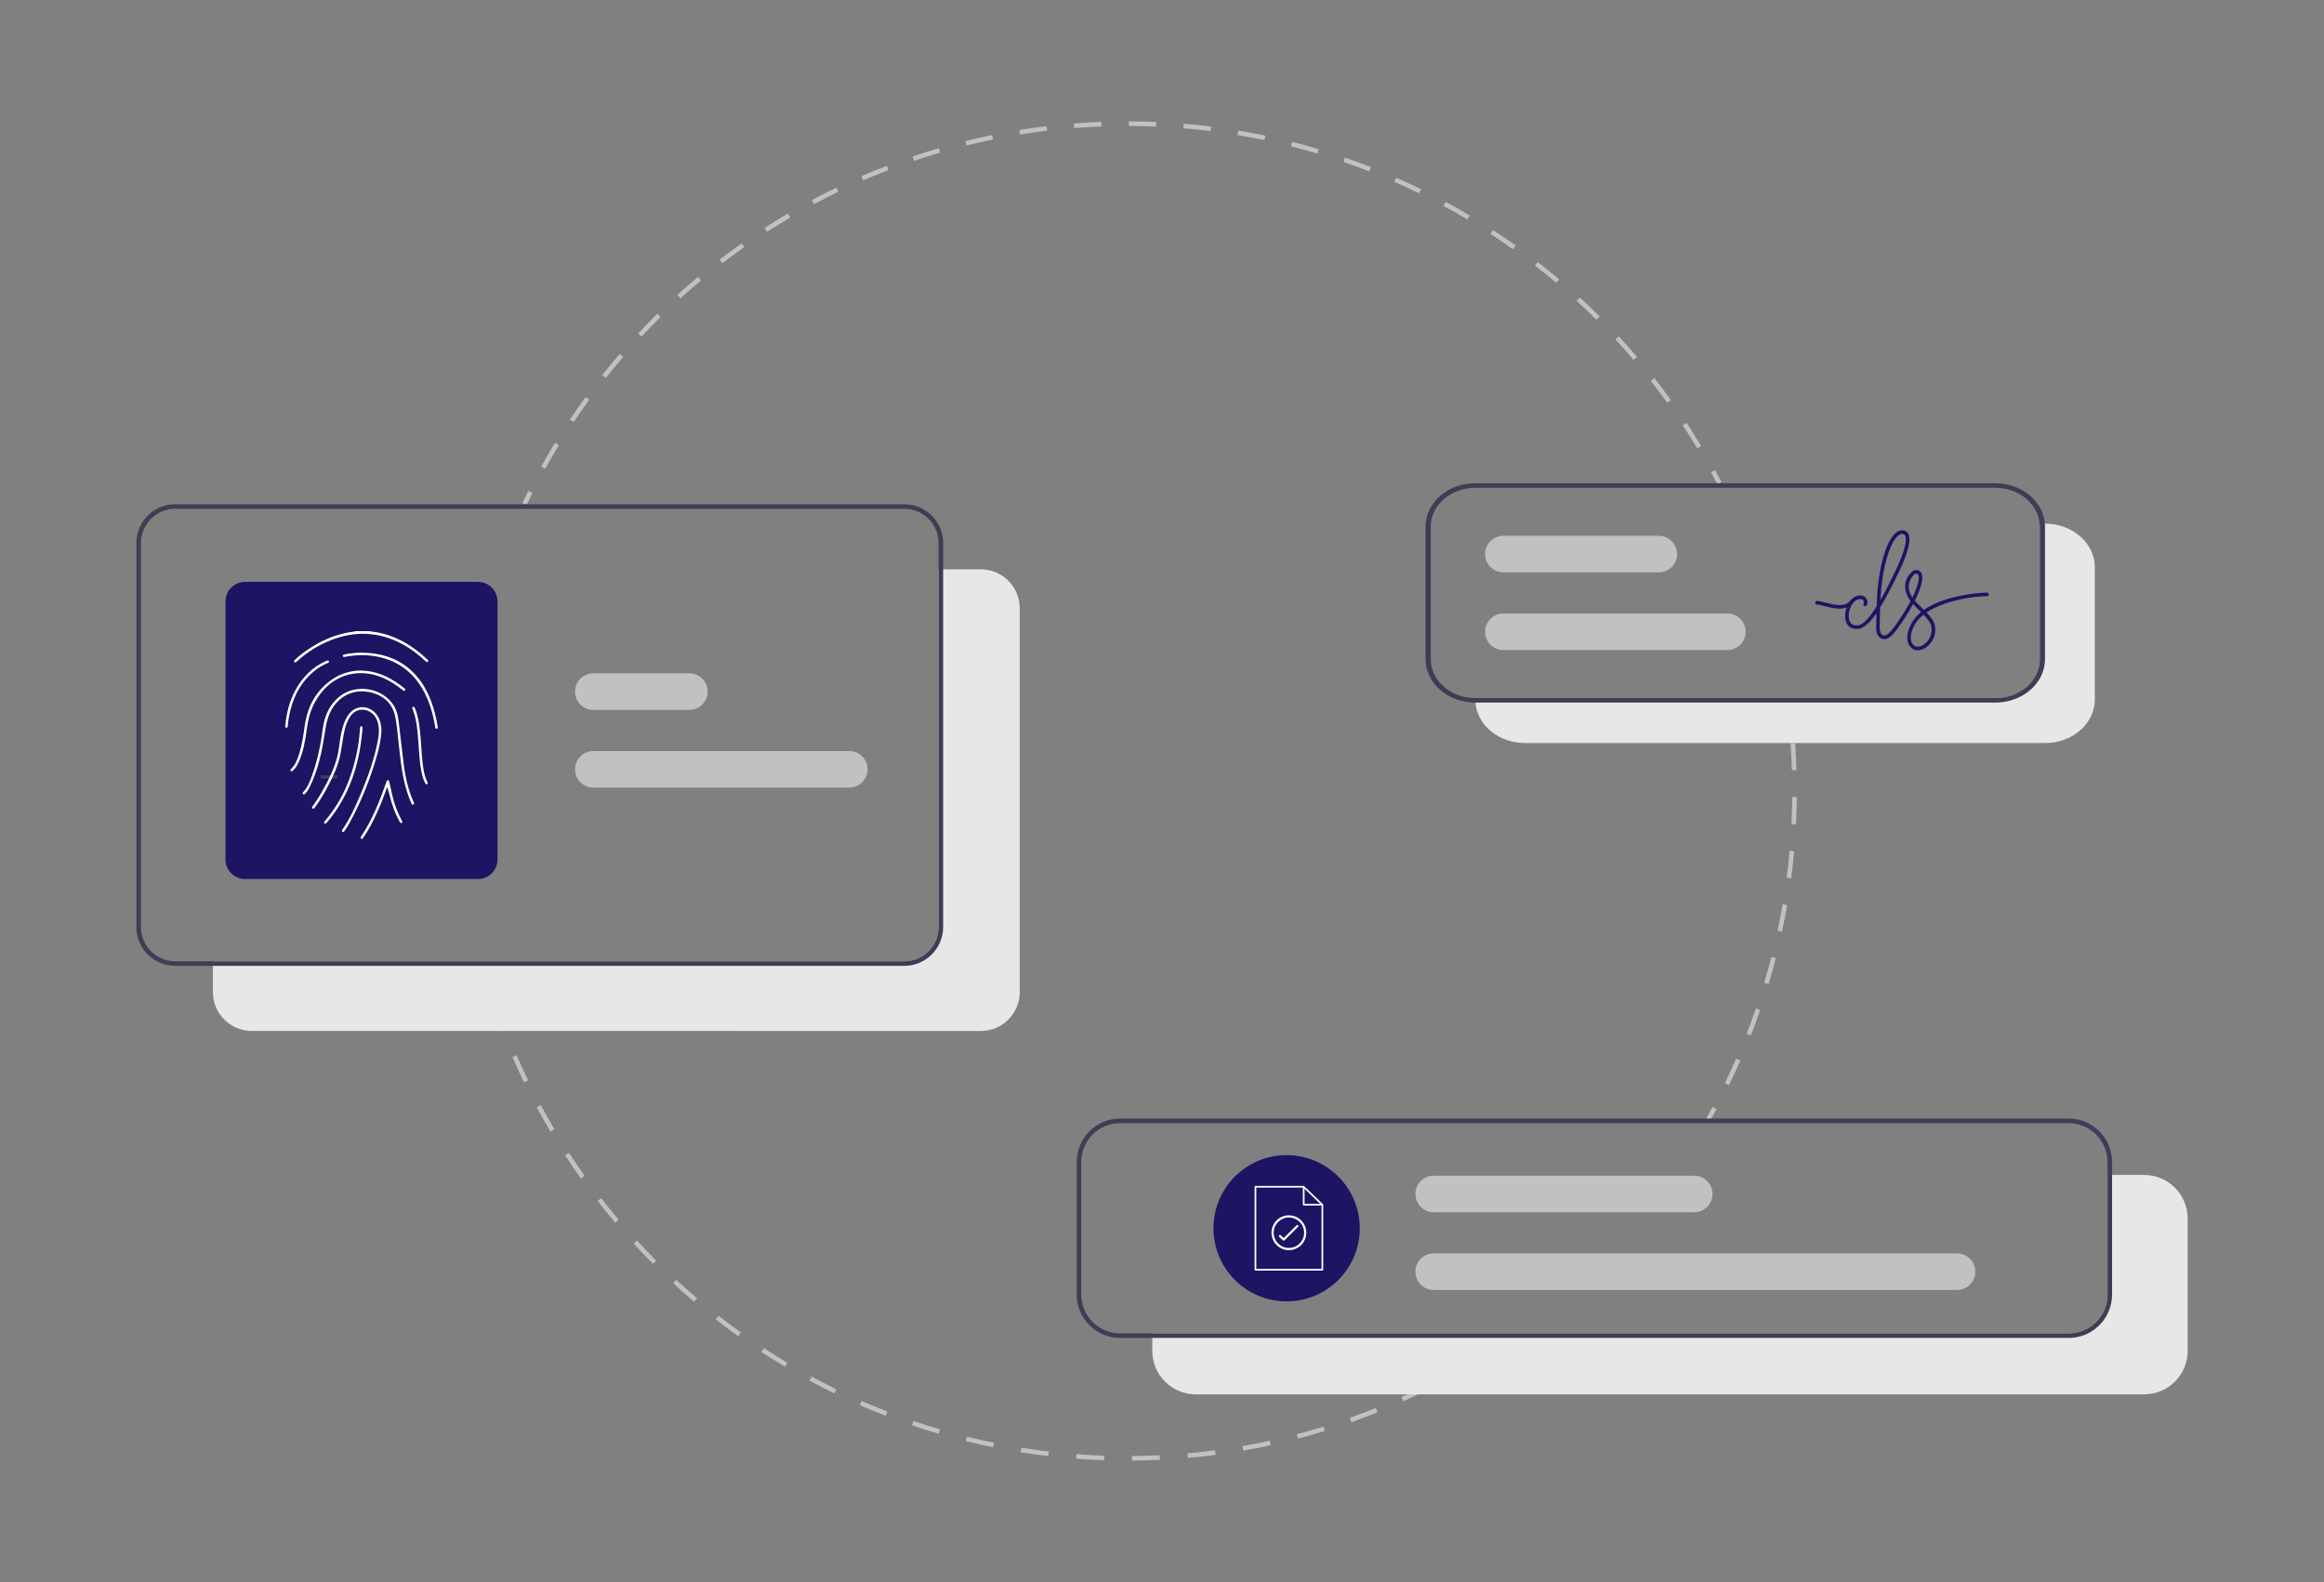 <?xml version="1.0" encoding="UTF-8"?><svg id="Capa_1" xmlns="http://www.w3.org/2000/svg" viewBox="0 0 1090.84 742.66"><rect x="0" y="0" width="1090.84" height="742.66" fill="#808080" stroke="none"/><defs><style>.cls-1{fill:#e7e7e7;}.cls-2{fill:#fff;}.cls-3{fill:#c1c1c1;}.cls-4{fill:#1d1464;}.cls-5{fill:#3f3d56;}</style></defs><path class="cls-3" d="M704.45,632.22l-1.2-1.78c1.77-1.19,3.53-2.41,5.28-3.64l1.23,1.75c-1.76,1.24-3.53,2.46-5.32,3.66Z"/><path class="cls-3" d="M531.35,685.66l-.02-2.15c4.34-.03,8.72-.15,13.03-.36l.1,2.14c-4.34,.21-8.76,.33-13.12,.36Zm-13.13-.17c-4.36-.15-8.77-.39-13.11-.72l.16-2.14c4.31,.32,8.69,.56,13.02,.71l-.07,2.14Zm39.34-1.09l-.19-2.14c4.31-.39,8.66-.87,12.96-1.44l.28,2.13c-4.32,.57-8.71,1.06-13.04,1.45Zm-65.51-.88c-4.34-.51-8.71-1.11-13-1.8l.34-2.12c4.26,.68,8.61,1.28,12.91,1.79l-.25,2.13Zm91.53-2.56l-.37-2.11c4.26-.74,8.56-1.59,12.79-2.51l.46,2.1c-4.26,.93-8.59,1.78-12.88,2.53Zm-117.45-1.59c-4.27-.87-8.58-1.84-12.81-2.88l.51-2.08c4.2,1.04,8.48,2,12.72,2.86l-.43,2.1Zm143.09-4.01l-.55-2.08c4.18-1.1,8.4-2.3,12.53-3.58l.63,2.05c-4.16,1.28-8.41,2.5-12.62,3.6Zm-168.6-2.3c-4.19-1.23-8.41-2.56-12.54-3.96l.69-2.03c4.11,1.39,8.3,2.72,12.46,3.93l-.6,2.06Zm193.68-5.44l-.72-2.02c4.08-1.45,8.18-3,12.19-4.62l.8,1.99c-4.04,1.63-8.17,3.2-12.27,4.65Zm-218.59-3.01c-4.07-1.58-8.17-3.26-12.16-5l.86-1.97c3.97,1.73,8.03,3.4,12.08,4.97l-.77,2Zm242.94-6.81l-.89-1.95c3.95-1.79,7.9-3.68,11.76-5.63l.97,1.92c-3.88,1.96-7.87,3.87-11.84,5.67Zm-267.04-3.7c-3.92-1.91-7.86-3.93-11.69-6l1.02-1.89c3.81,2.06,7.72,4.06,11.61,5.96l-.94,1.93Zm290.47-8.13l-1.05-1.87c3.78-2.11,7.56-4.33,11.25-6.59l1.12,1.83c-3.71,2.28-7.52,4.51-11.33,6.64Zm-313.59-4.36c-3.74-2.23-7.49-4.57-11.15-6.96l1.17-1.8c3.63,2.37,7.35,4.7,11.07,6.91l-1.1,1.84Zm-21.99-14.37c-3.54-2.53-7.08-5.18-10.52-7.86l1.32-1.69c3.42,2.66,6.93,5.29,10.45,7.8l-1.25,1.75Zm-20.71-16.15c-3.33-2.82-6.63-5.75-9.83-8.7l1.46-1.58c3.18,2.93,6.46,5.84,9.77,8.64l-1.39,1.64Zm-19.29-17.8c-3.08-3.09-6.13-6.28-9.07-9.49l1.58-1.45c2.92,3.19,5.96,6.36,9.01,9.42l-1.52,1.51Zm-17.75-19.34c-2.81-3.32-5.58-6.76-8.25-10.2l1.7-1.31c2.65,3.42,5.41,6.83,8.2,10.13l-1.64,1.38Zm-16.08-20.74c-2.52-3.55-5-7.2-7.38-10.85l1.8-1.17c2.36,3.62,4.82,7.25,7.33,10.78l-1.75,1.24Zm-14.29-22c-2.22-3.75-4.39-7.59-6.44-11.42l1.89-1.02c2.04,3.81,4.2,7.62,6.4,11.34l-1.85,1.09Zm-12.4-23.1c-1.9-3.92-3.73-7.92-5.46-11.92l1.97-.85c1.72,3.96,3.54,7.95,5.43,11.83l-1.93,.93Zm-10.42-24.05c-1.56-4.06-3.06-8.22-4.45-12.34l2.03-.69c1.38,4.09,2.86,8.22,4.42,12.25l-2,.77Z"/><path class="cls-3" d="M227.14,459.09c-.6-2.06-1.18-4.14-1.74-6.22l2.07-.56c.55,2.07,1.13,4.13,1.72,6.18l-2.06,.6Z"/><path class="cls-3" d="M839.31,336.35c-.24-2.13-.5-4.25-.78-6.37l2.13-.28c.28,2.13,.54,4.27,.78,6.41l-2.13,.24Z"/><path class="cls-3" d="M811.55,509.36l-1.93-.94c1.84-3.77,3.63-7.62,5.32-11.46l1.96,.86c-1.7,3.87-3.51,7.75-5.36,11.54Zm10.25-23.29l-2-.78c1.53-3.9,3-7.89,4.37-11.86l2.03,.7c-1.38,3.99-2.86,8.01-4.4,11.94Zm8.32-24.05l-2.05-.62c1.21-4.02,2.35-8.12,3.39-12.18l2.08,.53c-1.05,4.08-2.2,8.21-3.42,12.26Zm6.33-24.65l-2.1-.45c.88-4.1,1.68-8.28,2.39-12.41l2.11,.36c-.71,4.16-1.52,8.37-2.41,12.5Zm4.3-25.08l-2.13-.28c.54-4.15,1-8.38,1.38-12.57l2.14,.19c-.38,4.21-.84,8.47-1.39,12.65Zm2.26-25.35l-2.14-.1c.2-4.18,.33-8.43,.37-12.64l2.15,.02c-.04,4.23-.16,8.51-.37,12.72Zm-1.92-25.38c-.13-4.19-.34-8.44-.64-12.62l2.14-.15c.3,4.21,.52,8.48,.65,12.71l-2.14,.07Z"/><path class="cls-3" d="M802.61,526.28l-1.87-1.06c1.05-1.86,2.09-3.73,3.11-5.61l1.89,1.02c-1.02,1.89-2.07,3.78-3.13,5.65Z"/><path class="cls-3" d="M247.1,237.16l-1.94-.92c.93-1.94,1.87-3.88,2.84-5.8l1.92,.96c-.96,1.91-1.9,3.83-2.82,5.76Z"/><path class="cls-3" d="M255.91,220.05l-1.88-1.04c2.08-3.75,4.27-7.5,6.5-11.16l1.83,1.12c-2.22,3.63-4.39,7.36-6.45,11.08Zm540.76-9.58c-2.19-3.64-4.49-7.29-6.84-10.84l1.79-1.18c2.36,3.58,4.68,7.25,6.88,10.92l-1.84,1.11Zm-527.41-12.32l-1.78-1.19c2.38-3.56,4.87-7.13,7.39-10.59l1.73,1.26c-2.51,3.44-4.98,6.98-7.34,10.52h0Zm513.3-9.08c-2.49-3.45-5.08-6.9-7.7-10.25l1.69-1.32c2.64,3.37,5.25,6.84,7.76,10.32l-1.74,1.25Zm-498.19-11.65l-1.68-1.33c2.66-3.36,5.43-6.71,8.23-9.95l1.62,1.4c-2.78,3.22-5.53,6.55-8.18,9.88h0Zm482.37-8.52c-2.76-3.24-5.63-6.47-8.51-9.59l1.57-1.46c2.91,3.14,5.79,6.39,8.57,9.65l-1.63,1.39Zm-465.62-10.9l-1.57-1.47c2.93-3.13,5.96-6.24,9.01-9.24l1.51,1.53c-3.03,2.99-6.05,6.08-8.95,9.18Zm448.21-7.92c-3.01-3-6.13-5.98-9.27-8.86l1.45-1.58c3.16,2.9,6.3,5.9,9.33,8.92l-1.51,1.52Zm-429.94-10.07l-1.44-1.59c3.17-2.88,6.45-5.73,9.74-8.48l1.38,1.65c-3.27,2.73-6.52,5.56-9.67,8.42Zm411.04-7.26c-3.25-2.75-6.6-5.46-9.96-8.08l1.32-1.69c3.38,2.63,6.76,5.37,10.03,8.13l-1.39,1.64Zm-391.36-9.17l-1.31-1.7c3.39-2.61,6.89-5.18,10.39-7.65l1.24,1.75c-3.48,2.45-6.95,5.01-10.32,7.6h0Zm371.11-6.57c-3.47-2.47-7.03-4.91-10.59-7.24l1.17-1.8c3.59,2.34,7.18,4.79,10.67,7.28l-1.25,1.75Zm-350.16-8.2l-1.16-1.8c3.6-2.32,7.29-4.6,10.98-6.77l1.09,1.85c-3.67,2.16-7.34,4.42-10.91,6.73Zm328.69-5.83c-3.65-2.18-7.41-4.31-11.15-6.34l1.02-1.89c3.77,2.04,7.55,4.19,11.23,6.39l-1.1,1.84Zm-306.6-7.17l-1.01-1.89c3.78-2.02,7.65-3.99,11.5-5.85l.93,1.93c-3.83,1.85-7.67,3.8-11.42,5.81h0Zm284.04-5.05c-3.83-1.88-7.75-3.69-11.64-5.4l.86-1.96c3.92,1.72,7.86,3.55,11.72,5.44l-.94,1.93Zm-260.97-6.08l-.85-1.97c3.93-1.7,7.94-3.34,11.94-4.88l.77,2c-3.97,1.53-7.96,3.16-11.86,4.84h0Zm237.48-4.24c-3.97-1.55-8.02-3.04-12.05-4.42l.7-2.03c4.06,1.4,8.14,2.89,12.13,4.45l-.78,2Zm-213.57-4.96l-.69-2.03c4.06-1.37,8.2-2.67,12.3-3.87l.6,2.06c-4.07,1.19-8.18,2.49-12.21,3.85h0Zm189.29-3.39c-4.08-1.22-8.25-2.37-12.38-3.41l.53-2.08c4.16,1.05,8.35,2.21,12.47,3.44l-.61,2.06Zm-164.72-3.8l-.52-2.08c4.16-1.03,8.39-1.99,12.57-2.84l.43,2.1c-4.16,.85-8.36,1.8-12.49,2.82h0Zm139.83-2.51c-4.15-.87-8.39-1.67-12.6-2.37l.35-2.12c4.24,.71,8.51,1.51,12.69,2.39l-.44,2.1Zm-114.73-2.62l-.34-2.12c4.23-.69,8.53-1.29,12.78-1.8l.26,2.13c-4.22,.51-8.5,1.11-12.7,1.79h0Zm89.44-1.6c-4.21-.53-8.5-.97-12.75-1.33l.18-2.14c4.28,.36,8.6,.81,12.84,1.34l-.27,2.13Zm-63.99-1.45l-.17-2.14c4.27-.34,8.6-.59,12.89-.75l.08,2.14c-4.25,.16-8.56,.41-12.8,.75h0Zm38.44-.69c-4.25-.18-8.56-.28-12.82-.29v-2.15c4.29,.01,8.63,.11,12.91,.29l-.09,2.14Z"/><path class="cls-3" d="M806.13,227.34c-.99-1.9-2-3.78-3.02-5.66l1.88-1.03c1.03,1.89,2.05,3.79,3.04,5.7l-1.9,.99Z"/><path class="cls-1" d="M460.4,267.27h-19.85v167.89c-.01,8.88-7.21,16.08-16.09,16.09H99.94v14.48c.01,10.07,8.17,18.22,18.24,18.24H460.4c10.07-.01,18.22-8.17,18.24-18.24v-180.23c-.01-10.07-8.17-18.22-18.24-18.24Z"/><path class="cls-5" d="M424.46,236.69H82.24c-10.07,.01-18.22,8.17-18.24,18.24v180.23c.01,10.07,8.17,18.22,18.24,18.24H424.46c10.07-.01,18.22-8.17,18.24-18.24V254.93c-.01-10.07-8.17-18.22-18.24-18.24Zm16.09,198.47c-.01,8.88-7.21,16.08-16.09,16.09H82.24c-8.88-.01-16.08-7.21-16.09-16.09V254.93c.01-8.88,7.21-16.08,16.09-16.09H424.46c8.88,.01,16.08,7.21,16.09,16.09v180.23Z"/><path class="cls-3" d="M398.65,369.72h-120.15c-4.74,0-8.58-3.84-8.58-8.58s3.84-8.58,8.58-8.58h120.15c4.74,0,8.58,3.84,8.58,8.58s-3.84,8.58-8.58,8.58Z"/><path class="cls-3" d="M323.56,333.25h-45.06c-4.74,0-8.58-3.84-8.58-8.58s3.84-8.58,8.58-8.58h45.06c4.74,0,8.58,3.84,8.58,8.58s-3.84,8.58-8.58,8.58Z"/><path class="cls-4" d="M224.38,412.63H114.96c-5.03,0-9.11-4.09-9.12-9.12v-121.23c0-5.03,4.09-9.11,9.12-9.12h109.43c5.03,0,9.11,4.09,9.12,9.12v121.23c0,5.03-4.09,9.11-9.12,9.12Z"/><rect class="cls-5" x="150.51" y="363.98" width="7.86" height="1.46"/><path class="cls-1" d="M1006.46,551.56h-17.23v56.13c-.01,10.07-8.17,18.22-18.24,18.24h-430.13v8.24c.01,11.25,9.13,20.37,20.38,20.38h445.22c11.25-.01,20.37-9.13,20.38-20.38v-62.22c-.01-11.25-9.13-20.37-20.38-20.38Z"/><path class="cls-5" d="M970.99,525.09h-445.22c-11.25,.01-20.37,9.13-20.38,20.38v62.22c.01,11.25,9.13,20.37,20.38,20.38h445.22c11.25-.01,20.37-9.13,20.38-20.38v-62.22c-.01-11.25-9.13-20.37-20.38-20.38Zm18.24,82.61c-.01,10.07-8.17,18.22-18.24,18.24h-445.22c-10.07-.01-18.22-8.17-18.24-18.24v-62.22c.01-10.07,8.17-18.22,18.24-18.24h445.22c10.07,.01,18.22,8.17,18.24,18.24v62.22Z"/><path class="cls-4" d="M603.91,542.25c-18.96,0-34.33,15.37-34.33,34.33s15.37,34.33,34.33,34.33,34.33-15.37,34.33-34.33c-.02-18.95-15.38-34.31-34.33-34.33Z"/><path class="cls-3" d="M918.61,605.55h-245.67c-4.74,0-8.58-3.84-8.58-8.58s3.84-8.58,8.58-8.58h245.67c4.74,0,8.58,3.84,8.58,8.58s-3.84,8.58-8.58,8.58Z"/><path class="cls-3" d="M795.24,569.07h-122.3c-4.74,0-8.58-3.84-8.58-8.58s3.84-8.58,8.58-8.58h122.3c4.74,0,8.58,3.84,8.58,8.58s-3.84,8.58-8.58,8.58Z"/><path class="cls-1" d="M959.96,245.81h-2.6c.05,.46,.07,.93,.07,1.42v62.22c-.02,10.07-9.34,18.22-20.86,18.24h-244.07v.73c0,.47,.02,.94,.06,1.42,.85,10.68,11.01,18.96,23.25,18.97h244.14c12.87-.01,23.3-9.13,23.31-20.38v-62.22c-.01-11.25-10.44-20.37-23.31-20.38Z"/><path class="cls-5" d="M959.82,245.81c-.85-10.68-11.01-18.96-23.25-18.97h-244.14c-12.87,.01-23.3,9.13-23.31,20.38v62.22c.01,11.25,10.44,20.37,23.31,20.38h244.14c12.87-.01,23.3-9.13,23.31-20.38v-62.22c0-.47-.02-.94-.06-1.42Zm-2.39,63.64c-.02,10.07-9.34,18.22-20.86,18.24h-244.14c-11.51-.01-20.84-8.17-20.86-18.24v-62.22c.02-10.07,9.34-18.22,20.86-18.24h244.14c10.88,.01,19.93,7.33,20.78,16.82,.05,.46,.07,.93,.07,1.42v62.22Z"/><path class="cls-3" d="M810.8,305.16h-105.14c-4.74,0-8.58-3.84-8.58-8.58s3.84-8.58,8.58-8.58h105.14c4.74,0,8.58,3.84,8.58,8.58s-3.84,8.58-8.58,8.58Z"/><path class="cls-3" d="M778.61,268.69h-72.95c-4.74,0-8.58-3.84-8.58-8.58s3.84-8.58,8.58-8.58h72.95c4.74,0,8.58,3.84,8.58,8.58s-3.84,8.58-8.58,8.58Z"/><path class="cls-4" d="M932.57,279.89s.03,0,.04,0h.08c.46,0,.84-.38,.84-.84,0-.24-.1-.47-.27-.63-.17-.16-.37-.27-.61-.22h-.03c-4.58,0-19.8,1.45-29.3,7.92l-.29,.19-.87-.85c-1.04-1.02-2.23-2.18-3.19-3.29l-.18-.21,.12-.25c3.11-6.25,4.13-10.81,2.87-12.86-.36-.58-1.24-1.5-3.13-1.18-.7,.12-2.61,1.73-3.63,4-.93,2.06-1.5,5.38,1.06,9.47,.17,.27,.36,.55,.56,.82l.15,.21-.12,.23c-1.98,3.76-4.51,7.74-7.51,11.84-.15,.18-.29,.36-.48,.61-1.07,1.41-3.28,4.31-5.03,3.28-.97-.55-1.42-1.91-1.36-4.16l.1-4.23c.03-1.61,.07-3.07,.11-4.46v-.11s.06-.1,.06-.1c2.49-4.05,5.26-9.33,8.99-17.12,4.07-8.5,5.54-14.45,4.25-17.19-.42-.9-1.15-1.49-2.09-1.73-1.12-.26-2.29-.01-3.37,.73-3.91,2.7-7.24,11.76-8.69,23.66-.51,4.19-.69,7.48-.81,11.14v.12s-.06,.1-.06,.1c-3.57,5.68-6.42,8.54-8.73,8.77-1.64,.16-2.83-.27-3.53-1.3-1.28-1.85-.85-5.33,.3-7.62,.58-1.16,1.29-2.06,2.11-2.67l.11-.08c.28-.2,.56-.32,.82-.43,.74-.26,1.35-.23,1.74-.18,.6,.15,.96,.42,1.1,.8,.17,.45,.22,.88,.13,1.1-.33,.45-.26,.98,.11,1.27,.37,.28,.9,.21,1.18-.16,.54-.7,.6-1.7,.16-2.82-.14-.36-.37-.68-.73-1.03l-.09-.11c-.04-.05-.07-.1-.1-.12l-.26-.15c-.13-.07-.28-.14-.47-.21-.49-.21-.9-.31-1.32-.33-.77-.05-1.63,.14-2.46,.57-.14,.06-.26,.13-.38,.2l-.32,.2c-.41,.27-.81,.62-1.2,1.04l-.12,.12s-.09,.09-.13,.13l-.11,.11c-2.61,3.36-7.7,2.06-11.78,1.02-1.48-.37-2.87-.73-3.95-.78-.48,.02-.86,.35-.88,.81-.02,.46,.34,.85,.8,.88,.87,.04,2.16,.36,3.54,.71,2.29,.58,4.78,1.21,7.18,1.21,.8,0,1.63-.11,2.53-.34l.71-.18-.2,.7c-.81,2.85-.59,5.58,.59,7.3,.73,1.07,2.21,2.26,5.08,2.02,2.32-.22,4.86-2.26,7.76-6.23l.79-1.08-.14,6.02c-.07,2.92,.65,4.78,2.22,5.67,.52,.3,1.07,.45,1.62,.45,2.4,0,4.55-2.82,5.58-4.18l.1-.13c.14-.19,.26-.35,.36-.45l.06-.08c2.69-3.68,5.15-7.53,7.13-11.14l.28-.51,.4,.43c.8,.87,1.69,1.74,2.55,2.58l.77,.75-.36,.3c-1.02,.86-1.92,1.79-2.67,2.75-2.16,2.76-4.09,7.35-3.21,10.89,.43,1.73,1.49,3.01,3.08,3.72,1.56,.7,3.99,.13,5.97-1.41,3.01-2.36,4.39-6.07,3.69-9.94-.39-2.12-2.12-4.18-3.58-5.74l-.35-.37,.42-.27c8.24-5.37,21.49-7.37,27.91-7.37Zm-49.84,0c.13-2.1,.31-4.08,.58-6.24h0c1.33-10.91,4.61-20.16,7.98-22.47,.7-.49,1.38-.65,2.01-.48,.45,.11,.76,.37,.97,.81,1.03,2.17-.56,8.06-4.24,15.74-1.56,3.26-3.91,8.19-6.51,12.87l-.91,1.63,.12-1.86Zm15.26-.1l-.34,.73-.4-.7c-1.26-2.2-1.63-4.33-1.08-6.34,.39-1.46,1.22-2.78,2.46-3.94l.1-.16,.2-.04c.19-.04,.35-.05,.49-.05,.66,0,.87,.34,.94,.44,.84,1.36-.04,5.12-2.36,10.05Zm8.52,14.15c.87,4.8-2.13,7.58-3.07,8.31-1.25,.98-2.47,1.37-3.37,1.37-.35,0-.64-.06-.87-.16-1.13-.51-1.83-1.36-2.14-2.6-.71-2.86,.93-6.92,2.9-9.45,.72-.92,1.59-1.8,2.6-2.63l.3-.25,.27,.28c1.4,1.47,3.06,3.37,3.37,5.12Z"/><g><path class="cls-2" d="M198.19,307.41c-6.64-5.63-13.43-9.07-20.77-10.51-.51-.1-1.02-.16-1.53-.22-.81-.09-1.63-.19-2.46-.42h-6.49c-.82,.3-1.67,.39-2.42,.48-.48,.06-.85,.1-1.21,.17h0c-6.43,1.23-12.49,3.79-18.53,7.82-2.46,1.63-4.56,3.29-6.41,5.06-.26,.25-.39,.55-.34,.79,.04,.16,.16,.27,.35,.33,.21,.07,.41,.09,.9-.35,4.58-4.2,9.8-7.51,15.52-9.84,11.53-4.67,22.79-4.22,33.48,1.34,3.92,2.04,7.72,4.81,11.63,8.45,.21,.2,.42,.31,.58,.31,.05,0,.19,0,.38-.2,.32-.34,.08-.71-.18-.96-.86-.81-1.67-1.54-2.49-2.23Z"/><path class="cls-2" d="M152.18,345.88l.23-1.5c.45-3.01,.91-6.12,2.17-9.08,2.85-6.74,8.56-10.76,15.27-10.76,1.15,0,2.34,.12,3.54,.35,3.92,.78,10.72,3.38,12.25,12.12,.55,3.16,.9,6.48,1.21,9.4l.47,4.37c.54,4.9,1.1,9.96,2.14,14.84,.92,4.28,2.1,8.02,3.61,11.43,.26,.58,.37,.66,.54,.69,.34,.07,.49-.01,.62-.19,.13-.16,.22-.35-.05-.93-2.26-5.04-3.78-10.75-4.64-17.44-.52-4.04-.99-8.19-1.41-11.86-.32-2.83-.64-5.65-.98-8.48-.33-2.74-1.02-6.25-3.36-9.1-3.21-3.9-7.63-6.05-13.14-6.39h-.24c-4.34,0-7.92,1.15-10.94,3.53-4.54,3.59-7.17,8.71-8.04,15.67-.98,7.86-2.63,14.95-5.04,21.67-.94,2.63-1.92,5.35-4.04,7.56-.54,.57-.27,.84-.14,.96,.27,.27,.61,.21,.99-.16,.78-.74,1.44-1.69,2.08-2.97,4.07-8.16,5.81-16.96,6.87-23.72Z"/><path class="cls-2" d="M161.55,390.25c1.03-1.29,1.84-2.7,2.43-3.77,5.52-10.07,9.91-20.91,13.05-32.21,.85-3.04,1.84-7.07,1.99-11.31,.03-1.32-.16-2.67-.56-4.12-1.05-3.74-3.96-6.41-7.43-6.81-3.51-.4-6.56,1.41-8.48,5.09-1.42,2.73-2.12,5.72-2.62,8.3-.25,1.31-.43,2.66-.61,3.97-.27,2.03-.55,4.06-1.06,6.04-1.48,5.65-4.07,10.73-6.65,15.38-1.71,3.09-3.3,5.57-4.98,7.79-.28,.36-.26,.67,.04,.91,.12,.1,.44,.34,.91-.21,.26-.3,.48-.61,.71-.94,1.88-2.65,3.68-5.59,5.34-8.74,2.44-4.64,4.93-9.64,6.06-15.17,.37-1.81,.67-3.71,.92-5.38,.21-1.36,.47-3.04,.77-4.64,.66-3.5,1.61-6.02,3.09-8.2,1.33-1.96,3.37-3.09,5.6-3.09,.91,0,1.8,.19,2.66,.55,2.66,1.15,4.25,3.32,4.88,6.64,.62,3.32-.08,6.56-.69,9.42-1.5,6.96-3.91,14.25-7.59,22.94-2.52,5.94-5.09,11.7-8.73,16.93-.2,.29-.15,.63,.13,.83,.32,.22,.64,.04,.84-.21Z"/><path class="cls-2" d="M137.6,361.68c.99-.94,1.81-2.17,2.58-3.87,2.17-4.79,3.07-9.98,3.66-14.42,.57-4.24,1.39-8.75,3.59-13.04,6.64-12.94,19.81-17.74,32.77-11.95,3,1.35,5.93,3.2,8.96,5.67,.2,.16,.38,.23,.66,.25,.08,0,.21-.07,.31-.21,.13-.15,.35-.43-.25-.95-.55-.46-1.15-.94-1.85-1.46-6.17-4.57-12.24-6.83-18.56-6.92h-.41c-4.1,0-8.75,1.34-12.15,3.51-7.89,5.03-12.43,12.37-13.88,22.45l-.04,.3c-.6,4.19-1.22,8.52-2.52,12.68-.82,2.61-1.71,5.12-3.7,7.13-.65,.66-.39,.93-.28,1.05,.18,.2,.31,.2,.35,.2,.2,0,.48-.15,.76-.42Z"/><path class="cls-2" d="M205.18,342.06c.2-.11,.39-.21,.25-1.03-.75-4.5-1.75-8.36-3.05-11.81-2.56-6.75-6.09-11.89-10.79-15.7-5.83-4.72-12.93-7.05-21.7-7.14h-.28c-.19-.01-.37-.01-.55,0-2.99,.09-5.4,.37-7.6,.9-.39,.1-.6,.36-.53,.67,.1,.49,.56,.49,.82,.43,.18-.02,.33-.06,.48-.09l.26-.05c2.46-.46,4.94-.7,7.36-.7s4.84,.23,7.19,.69c10.19,2.01,17.79,7.94,22.58,17.64,2.15,4.36,3.66,9.34,4.62,15.23,.09,.55,.14,.76,.3,.88,.28,.21,.45,.2,.65,.07Z"/><path class="cls-2" d="M152.34,385.6c-.21,.24-.38,.6-.04,.92,.12,.1,.24,.15,.38,.15h0c.21-.01,.41-.19,.54-.34,.73-.82,1.37-1.58,1.95-2.33,8.64-11.16,13.51-24.62,14.9-41.15l.07-.87c.09-1-.29-1.04-.47-1.06h-.12c-.13,0-.23,.02-.29,.08-.06,.05-.22,.24-.26,.78-.2,2.76-.45,5.71-.97,8.67-2.51,14.35-7.64,25.85-15.7,35.14Z"/><path class="cls-2" d="M188.54,386.3c.19-.1,.24-.21,.26-.28,.06-.21-.02-.53-.2-.86-1.97-3.55-3.45-7.47-4.51-11.99-.32-1.37-.62-2.75-.92-4.13l-.47-2.13c-.14-.64-.42-.65-.61-.66-.24,0-.47,.04-.63,.52-.04,.11-.08,.23-.12,.35l-.08,.22c-2.81,7.98-6.27,17.19-11.84,25.43-.11,.16-.22,.39-.18,.61,.03,.16,.16,.27,.26,.34,.16,.1,.48,.31,.93-.35,1.09-1.59,2.15-3.33,3.25-5.3,2.46-4.42,4.64-9.32,7.07-15.88l1.01-2.73,.94,3.2c.07,.22,.12,.39,.16,.56,1.16,4.83,2.7,8.91,4.7,12.5,.49,.85,.83,.66,.98,.57Z"/><path class="cls-2" d="M134.64,341.59c.16-.04,.38-.11,.44-.79,.21-2.55,.62-5.05,1.23-7.42,2-7.87,5.67-13.89,11.22-18.4,1.95-1.59,4.11-2.87,6.4-3.79,.65-.26,.5-.67,.45-.8-.11-.29-.38-.33-.54-.33-.1,0-.22,.02-.35,.06-.3,.1-.59,.23-.88,.37-3,1.35-5.78,3.3-8.25,5.79-6.04,6.1-9.46,14.1-10.48,24.46-.04,.42,0,.56,.09,.66,.16,.19,.33,.28,.67,.19Z"/><path class="cls-2" d="M196.37,348.23l.25,3.5c.24,3.48,.49,7.08,1.19,10.57,.46,2.27,1.04,4.01,1.84,5.48,.24,.45,.46,.43,.67,.36,.18-.04,.4-.1,.46-.6-.03-.12-.06-.21-.1-.29-1.58-3.13-2.05-6.5-2.42-9.97-.24-2.31-.4-4.65-.55-6.92v-.16c-.21-2.97-.42-6.05-.82-9.04-.37-2.76-.92-5.97-2.23-8.91-.1-.23-.28-.5-.57-.5-.08,0-.16,.01-.24,.05-.44,.18-.35,.64-.26,.9,.08,.22,.16,.45,.25,.67,.18,.47,.33,.86,.46,1.25,1.41,4.46,1.74,9.1,2.06,13.59Z"/></g><g><path class="cls-2" d="M604.98,570.51c-4.51,0-8.17,3.66-8.17,8.17s3.66,8.17,8.17,8.17,8.17-3.66,8.17-8.17-3.66-8.17-8.17-8.17Zm0,15.32c-3.94,0-7.15-3.21-7.15-7.15s3.21-7.15,7.15-7.15,7.15,3.21,7.15,7.15-3.21,7.15-7.15,7.15Z"/><path class="cls-2" d="M608.59,575.17l-6.05,6.01-1.4-1.31c-.2-.19-.53-.18-.73,.03-.19,.21-.17,.53,.03,.72l1.75,1.64c.09,.09,.22,.14,.35,.14s.26-.05,.36-.15l6.4-6.35c.2-.2,.2-.53,0-.72-.2-.19-.52-.19-.72,0Z"/><path class="cls-2" d="M620.96,565.26l-8.87-8.51c-.06-.03-.11-.04-.16-.04h-22.65c-.22,0-.4,.18-.4,.4v38.94c0,.22,.18,.4,.4,.4h31.41c.22,0,.4-.18,.4-.4v-30.5c0-.11-.05-.21-.12-.29Zm-8.63-7.22l7.37,7.11h-7.37v-7.11Zm7.96,37.61h-30.61v-38.15h21.86v8.04c0,.22,.18,.4,.4,.4h8.36v29.71Z"/></g></svg>